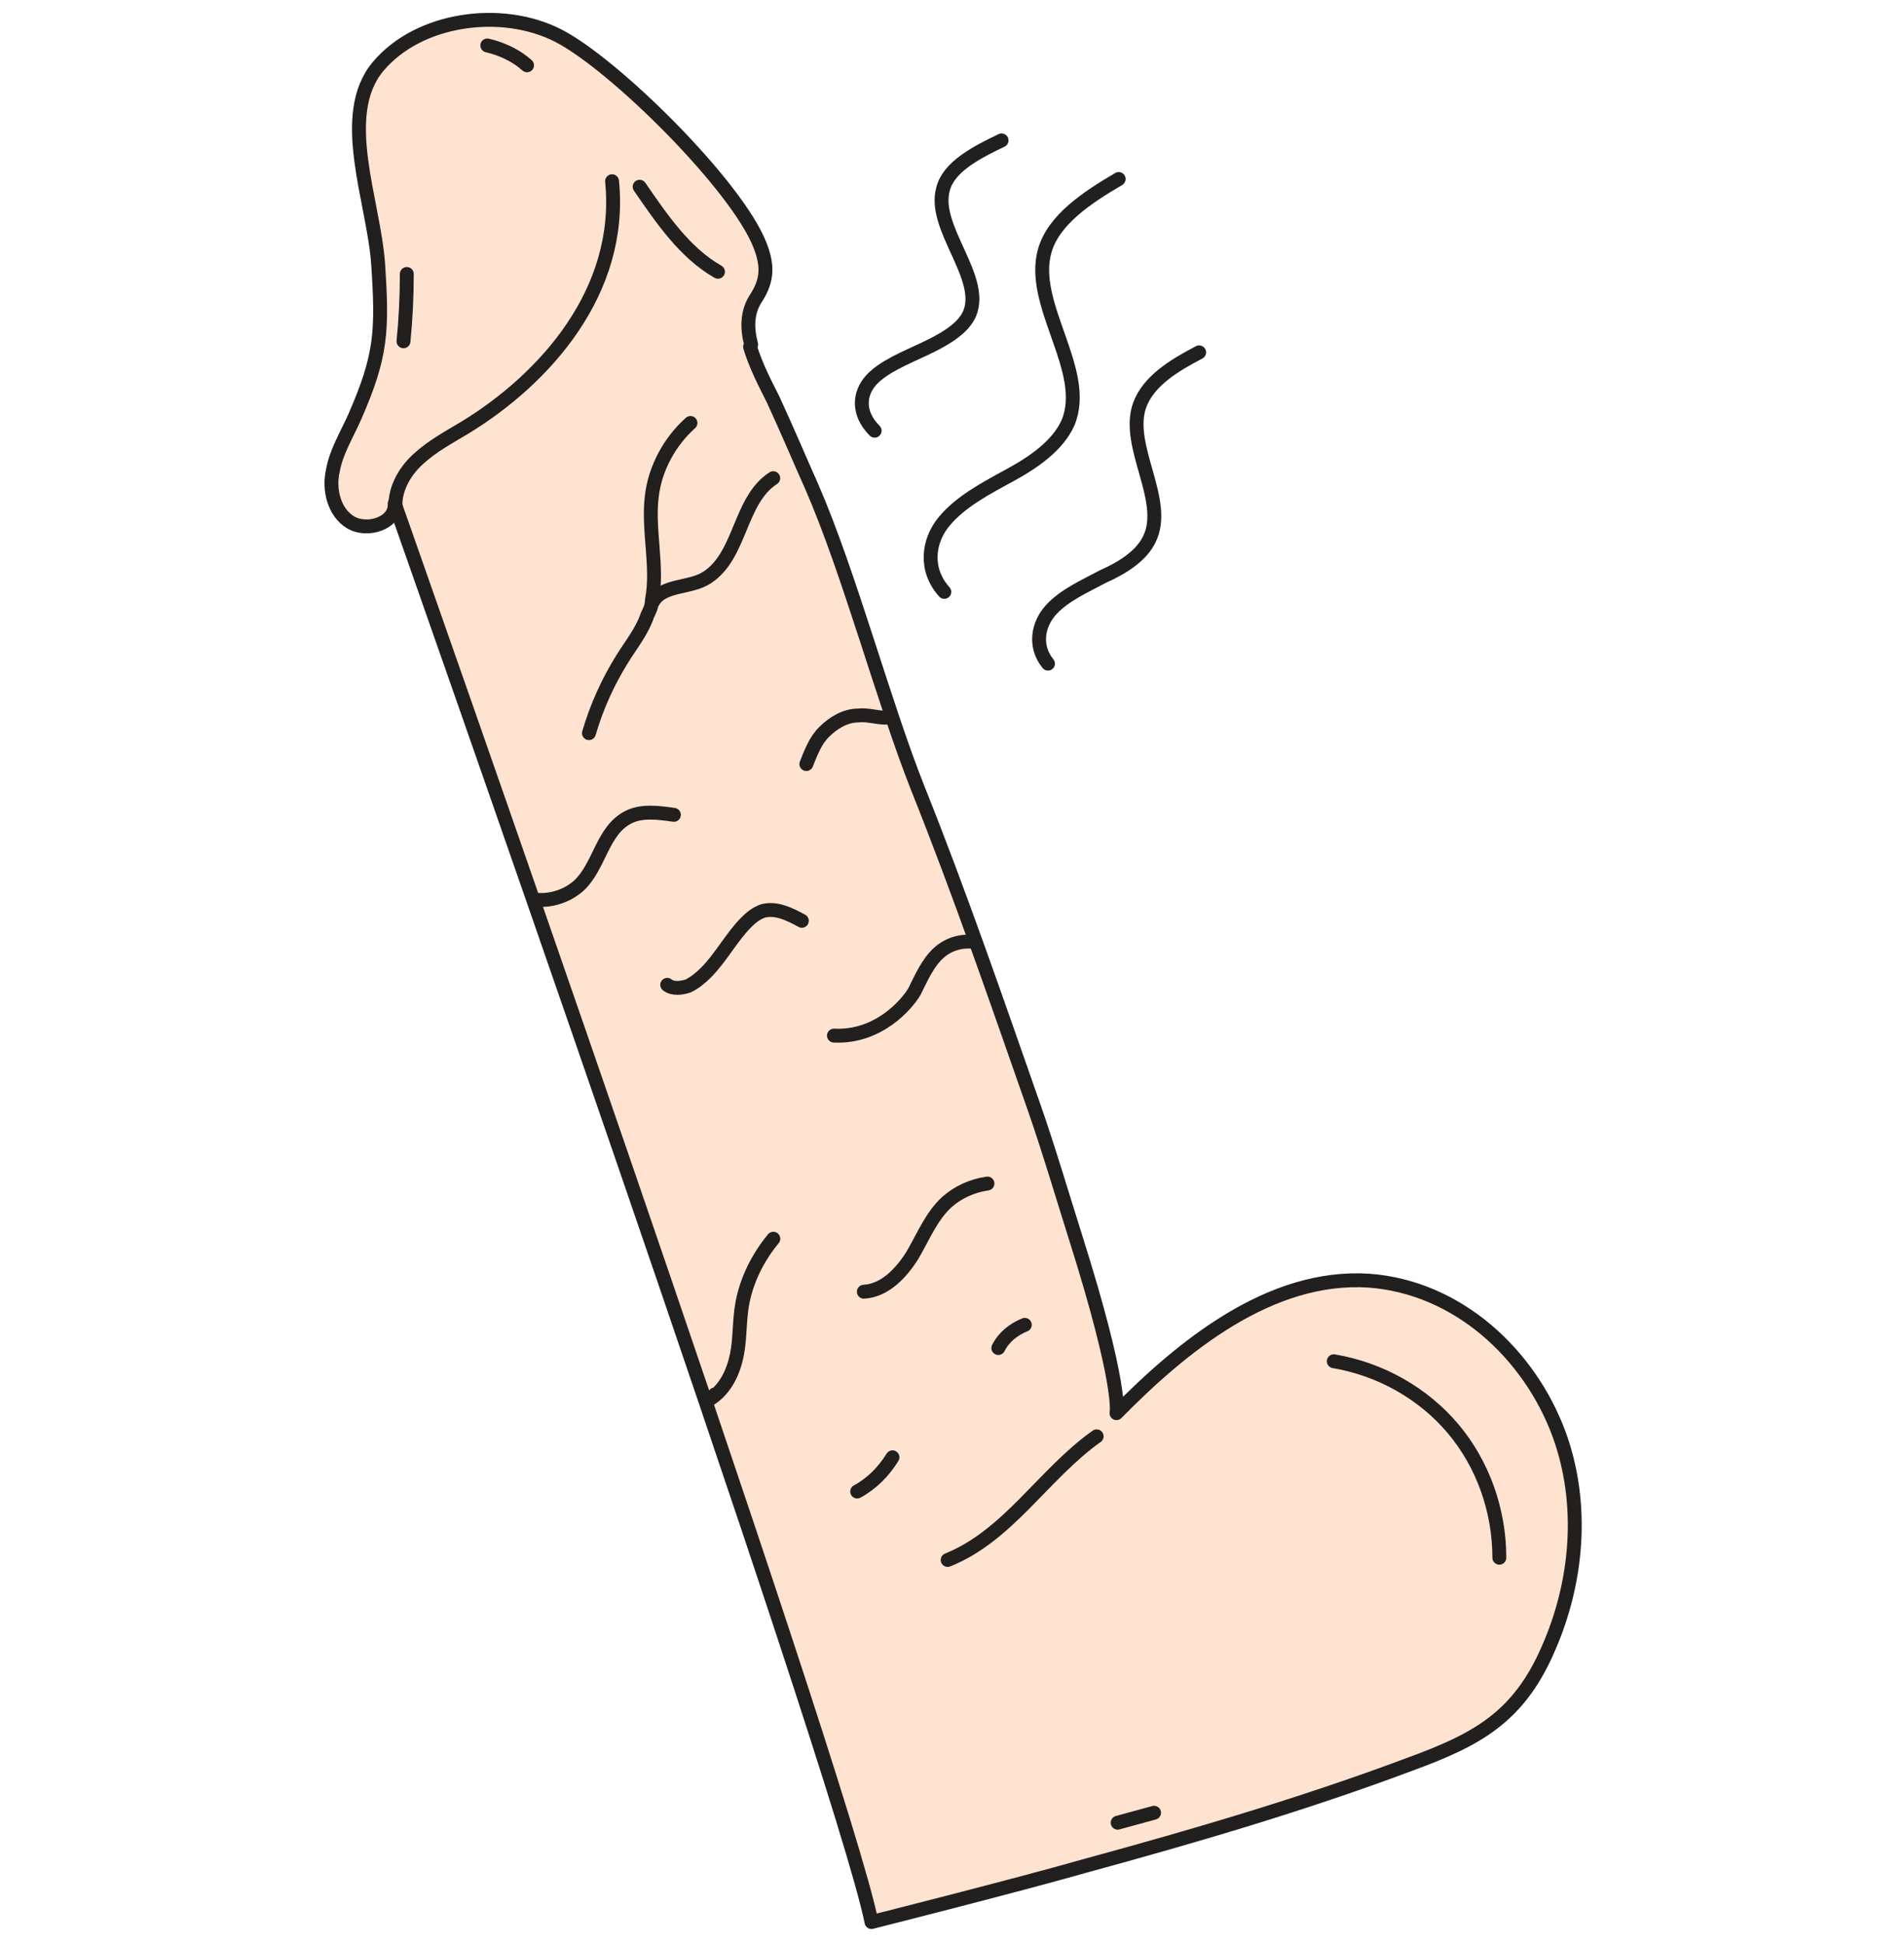 <svg width="96" height="98" viewBox="0 0 96 98" fill="none" xmlns="http://www.w3.org/2000/svg">
<path d="M56.404 9.024C54.79 9.97 53.121 11.083 52.676 12.641C51.897 15.368 54.957 18.707 53.844 21.322C53.343 22.435 52.175 23.27 50.951 23.938C49.727 24.605 48.447 25.273 47.612 26.275C46.777 27.276 46.61 28.723 47.612 29.836" stroke="#221F1F" stroke-width="0.7" stroke-linecap="round" stroke-linejoin="round"/>
<path d="M60.462 17.762C59.183 18.43 57.903 19.209 57.458 20.433C56.734 22.492 58.904 25.218 57.958 27.166C57.569 28.001 56.623 28.613 55.621 29.058C54.675 29.559 53.674 30.004 53.006 30.727C52.338 31.451 52.115 32.564 52.839 33.454" stroke="#221F1F" stroke-width="0.7" stroke-linecap="round" stroke-linejoin="round"/>
<path d="M50.499 7.077C49.22 7.689 47.828 8.413 47.55 9.526C46.994 11.473 49.665 13.977 48.886 15.814C48.552 16.593 47.55 17.149 46.604 17.594C45.658 18.04 44.545 18.485 43.933 19.152C43.321 19.82 43.21 20.822 44.1 21.712" stroke="#221F1F" stroke-width="0.7" stroke-linecap="round" stroke-linejoin="round"/>
<path d="M43.823 97.001C42.32 89.433 19.784 25.495 19.784 25.495C19.839 26.497 18.392 26.942 17.558 26.441C16.723 25.941 16.445 24.772 16.667 23.826C16.834 22.88 17.391 21.99 17.78 21.099C19.116 18.039 19.171 16.814 18.949 13.42C18.726 10.248 16.89 5.908 18.949 3.459C21.008 1.011 25.181 0.455 28.019 1.901C30.857 3.348 37.034 9.469 38.203 12.474C38.592 13.476 38.592 14.199 38.036 15.089C37.535 15.813 37.535 16.648 37.757 17.482C38.036 18.428 38.536 19.374 38.926 20.153C39.594 21.6 40.206 23.047 40.873 24.549C42.766 28.89 44.49 35.4 46.216 39.741C48.33 45.027 50.166 50.369 52.059 55.767C52.782 57.826 53.505 60.274 54.173 62.389C56.566 69.957 56.232 71.237 56.232 71.237C59.515 67.898 63.967 64.225 68.975 64.559C73.427 64.893 77.044 68.232 78.546 72.294C79.826 75.8 79.492 79.751 77.99 83.145C76.487 86.595 74.373 87.708 71.034 88.932C65.692 90.936 60.183 92.549 54.674 94.052C51.168 95.053 43.878 96.89 43.878 96.89L43.823 97.001Z" fill="#FFE3D1"/>
<path d="M37.819 17.482C38.097 18.428 38.598 19.374 38.987 20.153C39.655 21.6 40.267 23.047 40.935 24.549C42.827 28.89 44.552 35.4 46.277 39.741C48.392 45.027 50.228 50.369 52.12 55.767C52.843 57.826 53.567 60.274 54.235 62.389C56.627 69.957 56.294 71.237 56.294 71.237C59.577 67.898 64.028 64.225 69.037 64.559C73.488 64.893 77.105 68.232 78.608 72.294C79.888 75.8 79.554 79.751 78.051 83.145C76.549 86.595 74.434 87.708 71.095 88.932C65.753 90.936 60.244 92.549 54.735 94.052C51.23 95.053 43.94 96.89 43.94 96.89C42.438 89.322 19.901 25.384 19.901 25.384C19.956 26.386 18.51 26.831 17.675 26.33C16.84 25.829 16.562 24.661 16.785 23.715C16.951 22.769 17.508 21.878 17.898 20.988C19.233 17.927 19.289 16.703 19.066 13.309C18.843 10.137 17.007 5.797 19.066 3.348C21.125 0.9 25.298 0.343 28.136 1.79C30.974 3.237 37.151 9.358 38.32 12.363C38.709 13.364 38.709 14.088 38.153 14.978C37.652 15.702 37.652 16.536 37.874 17.371L37.819 17.482Z" stroke="#221F1F" stroke-width="0.7" stroke-linecap="round" stroke-linejoin="round"/>
<path d="M44.663 36.179C44.218 36.179 43.717 36.012 43.272 36.068C42.604 36.068 41.992 36.458 41.547 36.903C41.101 37.348 40.879 37.96 40.656 38.516" stroke="#221F1F" stroke-width="0.7" stroke-linecap="round" stroke-linejoin="round"/>
<path d="M33.978 41.076C33.199 40.965 32.364 40.854 31.697 41.187C30.361 41.855 30.25 43.636 29.193 44.638C28.636 45.138 27.857 45.417 27.078 45.361" stroke="#221F1F" stroke-width="0.7" stroke-linecap="round" stroke-linejoin="round"/>
<path d="M40.429 46.418C39.817 46.084 39.15 45.751 38.482 45.917C38.148 46.029 37.87 46.251 37.647 46.474C36.868 47.253 36.367 48.255 35.588 49.034C35.31 49.312 35.032 49.535 34.698 49.701C34.364 49.813 33.919 49.868 33.641 49.646" stroke="#221F1F" stroke-width="0.7" stroke-linecap="round" stroke-linejoin="round"/>
<path d="M49.058 47.475C48.446 47.419 47.834 47.587 47.333 48.032C46.777 48.532 46.443 49.312 46.109 49.979C45.719 50.647 44.273 52.316 42.047 52.205" stroke="#221F1F" stroke-width="0.7" stroke-linecap="round" stroke-linejoin="round"/>
<path d="M49.787 59.662C49.008 59.773 48.285 60.107 47.728 60.608C46.949 61.331 46.56 62.333 46.003 63.279C45.447 64.169 44.612 65.06 43.555 65.115" stroke="#221F1F" stroke-width="0.7" stroke-linecap="round" stroke-linejoin="round"/>
<path d="M38.992 62.444C38.213 63.39 37.657 64.503 37.434 65.672C37.267 66.562 37.323 67.453 37.156 68.287C36.989 69.122 36.599 70.012 35.82 70.513C35.876 70.457 35.987 70.402 36.043 70.29" stroke="#221F1F" stroke-width="0.7" stroke-linecap="round" stroke-linejoin="round"/>
<path d="M51.671 66.785C51.115 67.008 50.614 67.397 50.336 67.954" stroke="#221F1F" stroke-width="0.7" stroke-linecap="round" stroke-linejoin="round"/>
<path d="M44.999 73.463C44.554 74.186 43.942 74.798 43.219 75.188" stroke="#221F1F" stroke-width="0.7" stroke-linecap="round" stroke-linejoin="round"/>
<path d="M58.188 91.381L56.352 91.882" stroke="#221F1F" stroke-width="0.7" stroke-linecap="round" stroke-linejoin="round"/>
<path d="M32.922 30.337C33.423 29.447 34.814 29.669 35.648 29.113C37.374 28 37.262 25.217 38.987 24.105" stroke="#221F1F" stroke-width="0.7" stroke-linecap="round" stroke-linejoin="round"/>
<path d="M34.815 21.321C33.758 22.267 33.034 23.603 32.867 24.994C32.645 26.719 33.201 28.555 32.867 30.28C32.867 30.559 32.756 30.781 32.645 31.004C32.366 31.838 31.81 32.506 31.365 33.23C30.641 34.398 30.085 35.622 29.695 36.958" stroke="#221F1F" stroke-width="0.7" stroke-linecap="round" stroke-linejoin="round"/>
<path d="M19.953 25.718C19.842 24.772 20.343 23.826 21.066 23.159C21.789 22.491 22.624 22.046 23.459 21.545C27.465 19.096 31.416 14.7 30.86 9.136" stroke="#221F1F" stroke-width="0.7" stroke-linecap="round" stroke-linejoin="round"/>
<path d="M32.25 9.414C33.363 11.028 34.532 12.753 36.201 13.699" stroke="#221F1F" stroke-width="0.7" stroke-linecap="round" stroke-linejoin="round"/>
<path d="M55.294 72.405C52.623 74.297 50.842 77.413 47.781 78.638" stroke="#221F1F" stroke-width="0.7" stroke-linecap="round" stroke-linejoin="round"/>
<path d="M24.57 2.291C25.294 2.458 26.017 2.792 26.574 3.293" stroke="#221F1F" stroke-width="0.7" stroke-linecap="round" stroke-linejoin="round"/>
<path d="M20.344 17.204C20.455 16.091 20.511 14.978 20.511 13.81" stroke="#221F1F" stroke-width="0.7" stroke-linecap="round" stroke-linejoin="round"/>
<path d="M67.25 68.621C69.587 69.011 71.757 70.235 73.26 72.016C74.762 73.796 75.597 76.133 75.597 78.526" stroke="#221F1F" stroke-width="0.7" stroke-linecap="round" stroke-linejoin="round"/>
</svg>
